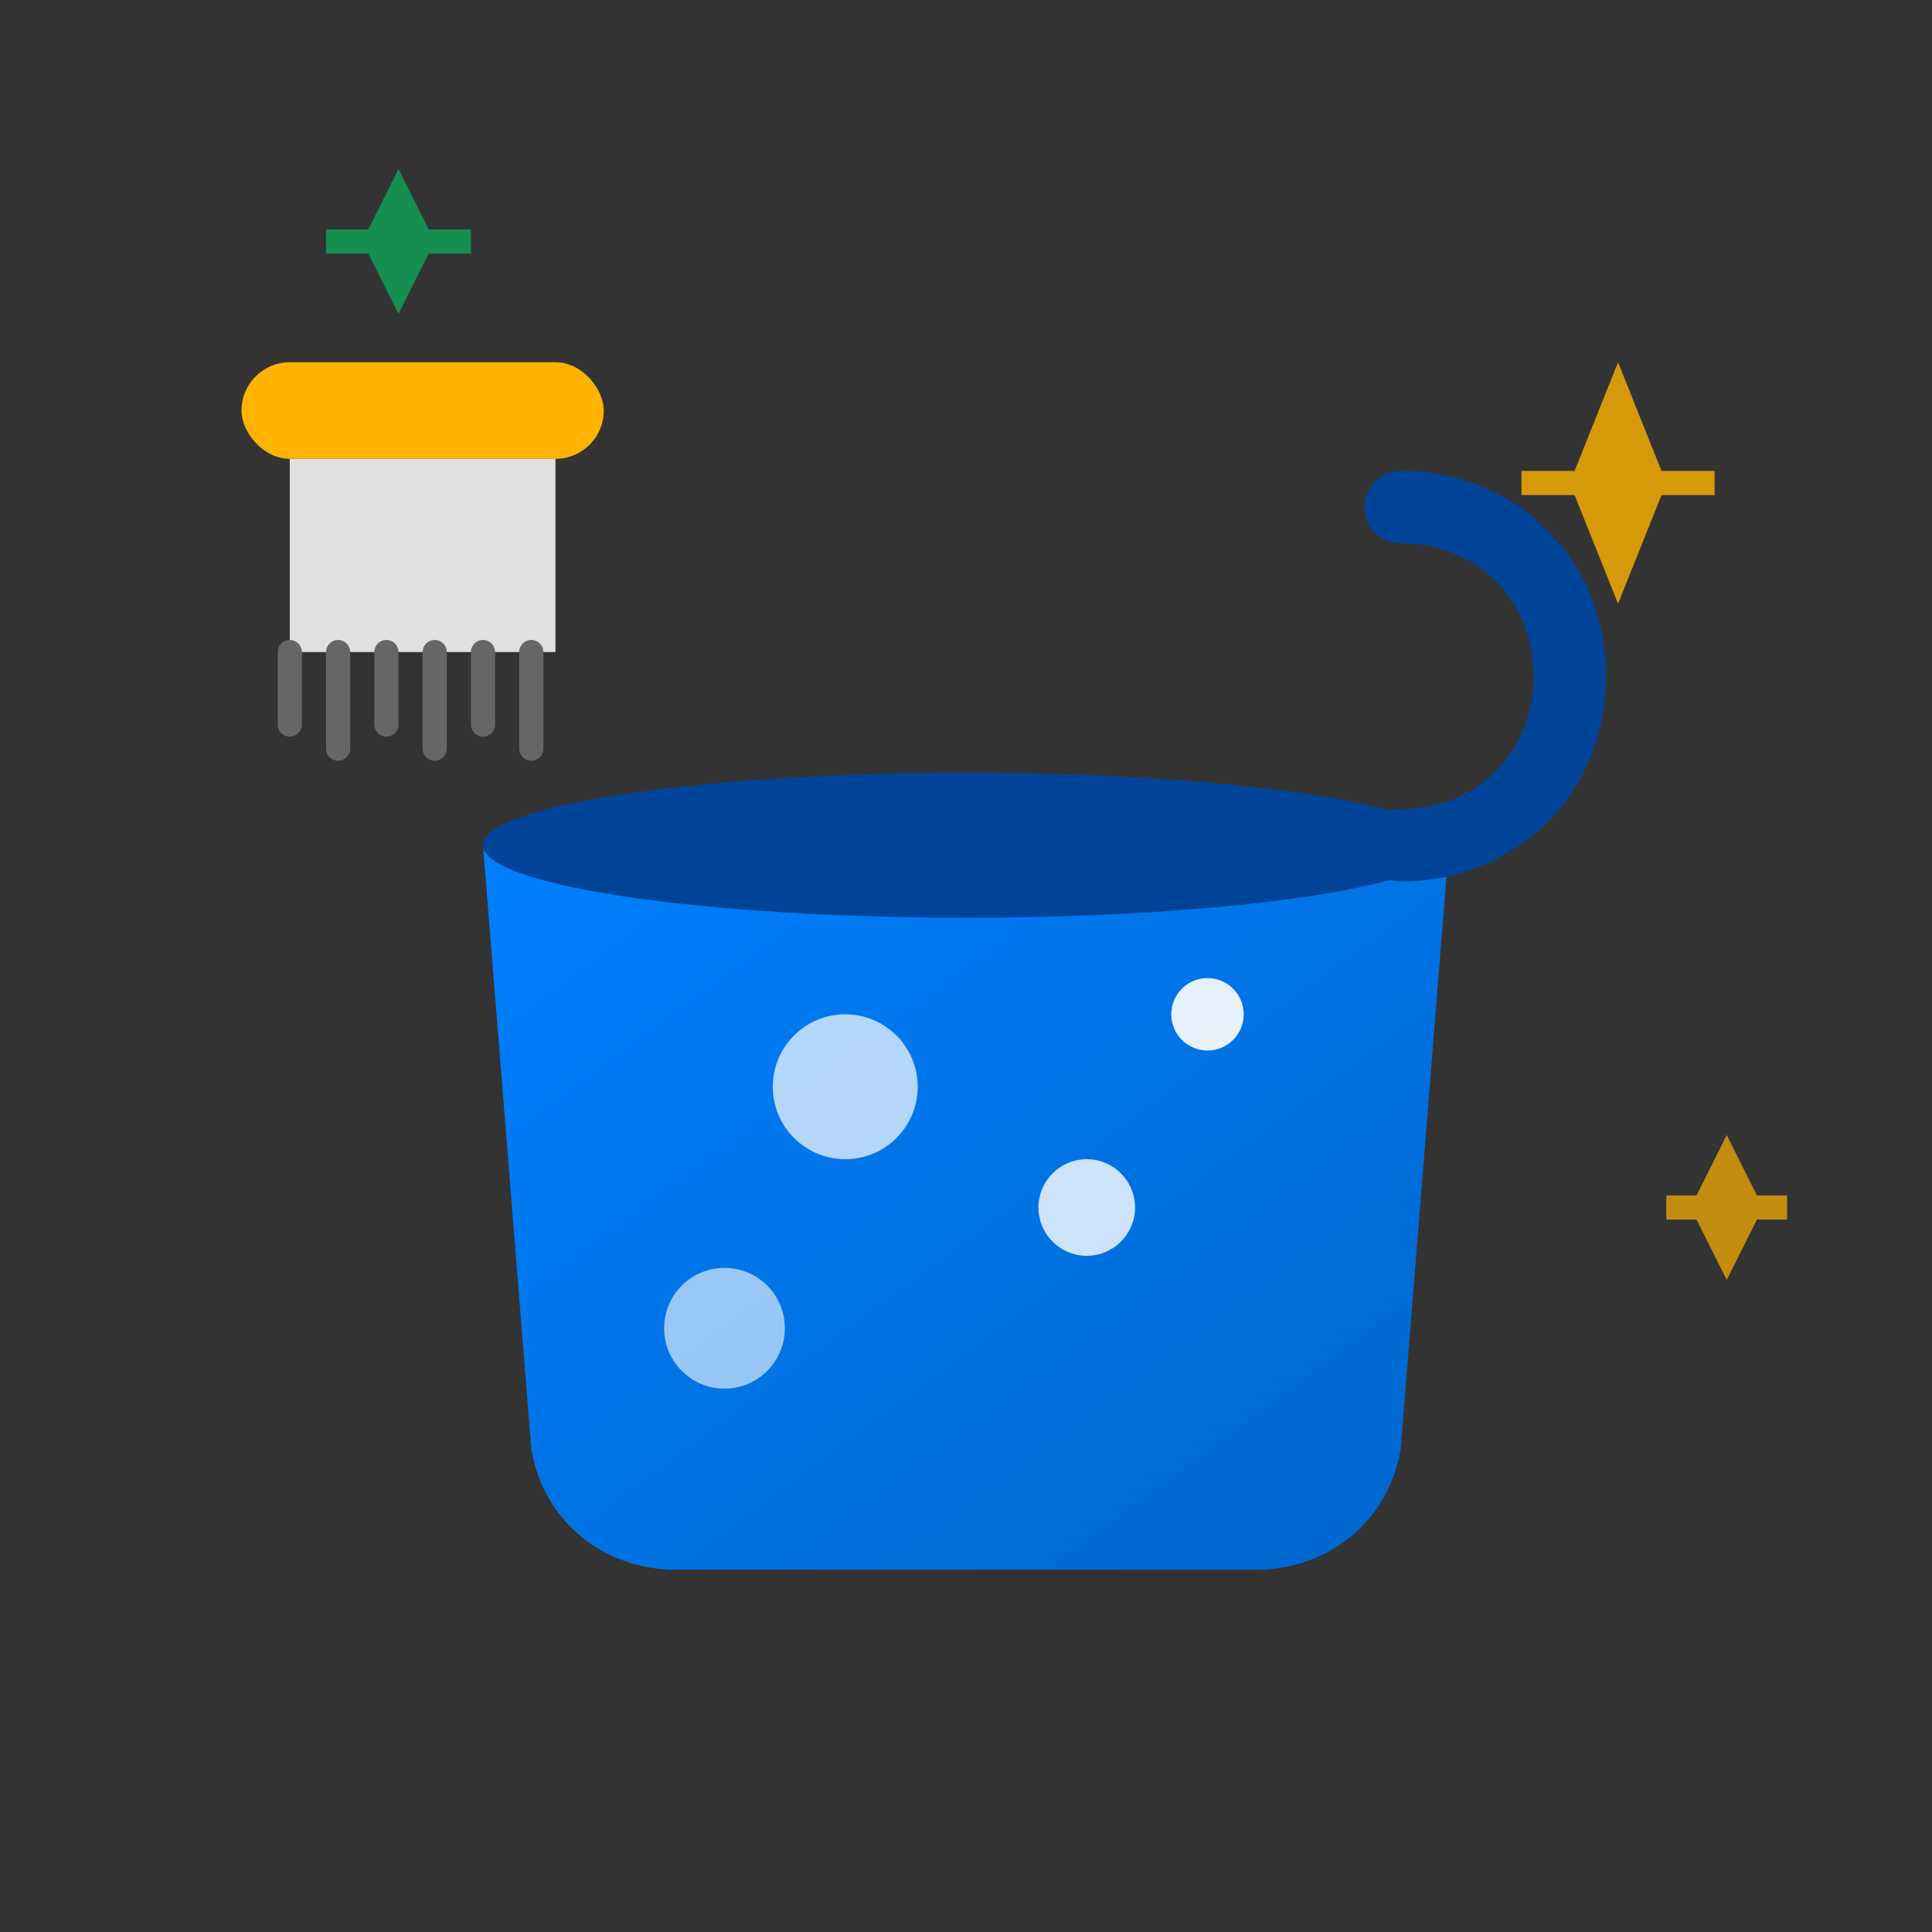 <svg width="80" height="80" viewBox="0 0 80 80" fill="none" xmlns="http://www.w3.org/2000/svg">
  <rect x="0" y="0" width="80" height="80" fill="#333333" stroke="none"/>
  <defs>
    <linearGradient id="cleaning-gradient" x1="0%" y1="0%" x2="100%" y2="100%">
      <stop offset="0%" style="stop-color:#0080FF" />
      <stop offset="100%" style="stop-color:#0066CC" />
    </linearGradient>
  </defs>
  
  <!-- Main cleaning bucket -->
  <path d="M20 35H60L58 60C57.5 63 55 65 52 65H28C25 65 22.5 63 22 60L20 35Z" fill="url(#cleaning-gradient)" />
  
  <!-- Bucket rim -->
  <ellipse cx="40" cy="35" rx="20" ry="3" fill="#004499" />
  
  <!-- Handle -->
  <path d="M58 35C62 35 65 32 65 28C65 24 62 21 58 21" stroke="#004499" stroke-width="3" fill="none" stroke-linecap="round" />
  
  <!-- Water/soap bubbles -->
  <circle cx="35" cy="45" r="3" fill="rgba(255,255,255,0.7)" />
  <circle cx="45" cy="50" r="2" fill="rgba(255,255,255,0.8)" />
  <circle cx="30" cy="55" r="2.5" fill="rgba(255,255,255,0.6)" />
  <circle cx="50" cy="42" r="1.5" fill="rgba(255,255,255,0.9)" />
  
  <!-- Cleaning brush -->
  <rect x="10" y="15" width="15" height="4" rx="2" fill="#FFB300" />
  <rect x="12" y="19" width="11" height="8" fill="#E0E0E0" />
  
  <!-- Brush bristles -->
  <path d="M12 27L12 30M14 27L14 31M16 27L16 30M18 27L18 31M20 27L20 30M22 27L22 31" stroke="#666" stroke-width="1" stroke-linecap="round" />
  
  <!-- Sparkle effects -->
  <g opacity="0.8">
    <path d="M65 20L67 25L69 20L67 15Z" fill="#FFB300" />
    <path d="M63 20L71 20" stroke="#FFB300" stroke-width="1" />
  </g>
  
  <g opacity="0.6">
    <path d="M15 10L16.5 13L18 10L16.5 7Z" fill="#00CC66" />
    <path d="M13.5 10L19.5 10" stroke="#00CC66" stroke-width="1" />
  </g>
  
  <g opacity="0.7">
    <path d="M70 50L71.5 53L73 50L71.5 47Z" fill="#FFB300" />
    <path d="M69 50L74 50" stroke="#FFB300" stroke-width="1" />
  </g>
</svg>
